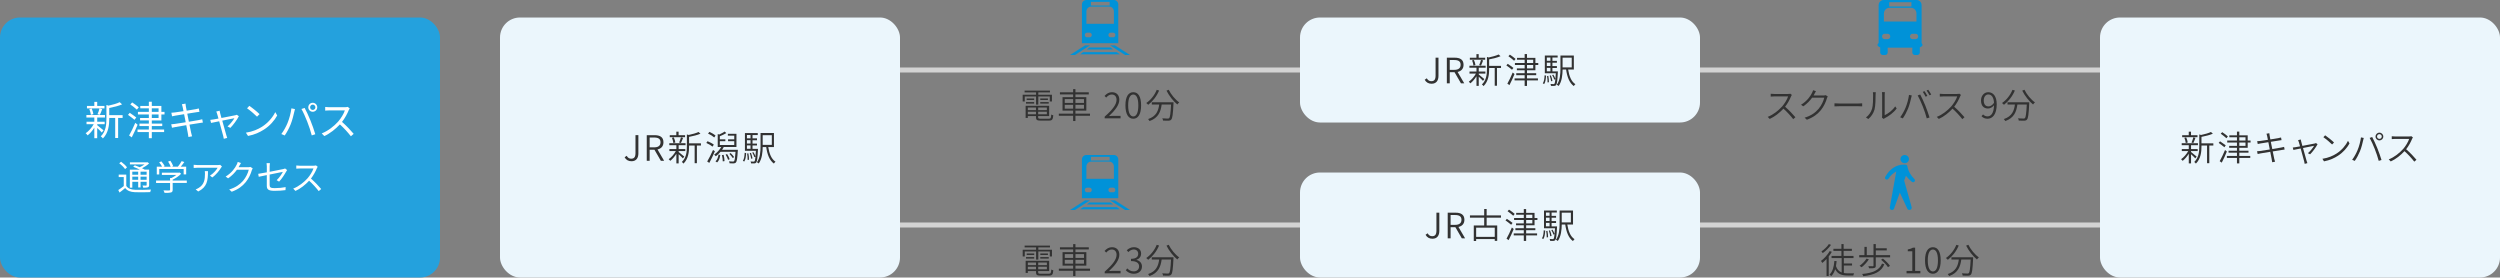 <?xml version="1.0" encoding="UTF-8"?>
<svg id="_レイヤー_2" data-name="レイヤー 2" xmlns="http://www.w3.org/2000/svg" viewBox="0 0 1000 111">
  <rect x="0" y="0" width="1000" height="111" fill="#808080" stroke="none"/>
  <defs>
    <style>
      .cls-1 {
        fill: #24a1dd;
      }

      .cls-1, .cls-2, .cls-3, .cls-4, .cls-5, .cls-6, .cls-7 {
        stroke-width: 0px;
      }

      .cls-2 {
        fill: #d3d3d3;
      }

      .cls-3 {
        fill-rule: evenodd;
      }

      .cls-3, .cls-4 {
        fill: #0092d8;
      }

      .cls-5 {
        fill: #ebf6fc;
      }

      .cls-6 {
        fill: #323232;
      }

      .cls-7 {
        fill: #fff;
      }
    </style>
  </defs>
  <g id="_1" data-name="1">
    <g>
      <rect class="cls-2" x="200" y="27" width="800" height="2"/>
      <g>
        <path class="cls-4" d="M769,17.96c0,.6-.91,1.1-2.03,1.1h-13.94c-1.12,0-2.03-.5-2.03-1.1s.92-1.1,2.03-1.1h13.94c1.12,0,2.03.5,2.03,1.1Z"/>
        <path class="cls-4" d="M755.08,20.96c0,.57-.46,1.04-1.01,1.04h-.97c-.56,0-1.02-.47-1.02-1.04v-1.87c0-.58.46-1.04,1.02-1.04h.97c.56,0,1.01.47,1.01,1.04v1.87Z"/>
        <path class="cls-4" d="M764.93,20.96c0,.57.46,1.04,1.01,1.04h.97c.56,0,1.02-.47,1.02-1.04v-1.87c0-.58-.46-1.04-1.02-1.04h-.97c-.55,0-1.01.47-1.01,1.04v1.87Z"/>
        <path class="cls-4" d="M766.61,0h-13.13c-1.12,0-2.03.94-2.03,2.08v15.55h17.19V2.08c0-1.15-.91-2.08-2.03-2.08ZM755.7.89h8.86v1.7h-8.86V.89ZM753.57,5.39c0-1.25,1-2.28,2.22-2.28h8.57c1.22,0,2.22,1.03,2.22,2.28v3.23h-13.02v-3.23ZM756.1,14.61c0,.57-.46,1.04-1.02,1.04h-1.25c-.55,0-1.01-.47-1.01-1.04v-.06c0-.57.46-1.04,1.01-1.04h1.25c.56,0,1.02.47,1.02,1.04v.06ZM767.27,14.61c0,.57-.46,1.04-1.01,1.04h-1.25c-.56,0-1.02-.47-1.02-1.04v-.06c0-.57.46-1.04,1.02-1.04h1.25c.56,0,1.01.47,1.01,1.04v.06Z"/>
      </g>
      <g>
        <path class="cls-4" d="M445.59,0h-11.1c-.94,0-1.72.8-1.72,1.78v15.51h14.54V1.78c0-.98-.77-1.78-1.72-1.78ZM436.36.76h7.49v1.45h-7.49V.76ZM434.56,4.59c0-1.07.85-1.95,1.88-1.95h7.24c1.04,0,1.88.88,1.88,1.95v4.94h-11v-4.94ZM436.7,14.02c0,.49-.39.89-.86.89h-1.05c-.47,0-.86-.4-.86-.89v-.05c0-.49.39-.89.86-.89h1.05c.47,0,.86.4.86.89v.05ZM446.14,14.02c0,.49-.38.89-.86.89h-1.05c-.47,0-.86-.4-.86-.89v-.05c0-.49.39-.89.86-.89h1.05c.47,0,.86.4.86.89v.05Z"/>
        <polygon class="cls-4" points="429.97 22 428 22 434.06 18.12 436.03 18.12 429.97 22"/>
        <polygon class="cls-4" points="450.03 22 452 22 445.94 18.12 443.98 18.12 450.03 22"/>
        <polygon class="cls-4" points="446.74 20.86 433.26 20.86 432.05 21.73 447.95 21.73 446.74 20.86"/>
        <polygon class="cls-4" points="444.18 18.98 435.76 18.98 434.68 19.79 445.28 19.79 444.18 18.98"/>
      </g>
      <g>
        <path class="cls-4" d="M445.59,62h-11.1c-.94,0-1.72.8-1.72,1.78v15.51h14.54v-15.51c0-.98-.77-1.78-1.72-1.78ZM436.36,62.76h7.49v1.45h-7.49v-1.45ZM434.56,66.59c0-1.07.85-1.95,1.88-1.95h7.24c1.04,0,1.88.88,1.88,1.95v4.94h-11v-4.94ZM436.7,76.02c0,.49-.39.89-.86.89h-1.05c-.47,0-.86-.4-.86-.89v-.05c0-.49.39-.89.86-.89h1.05c.47,0,.86.4.86.89v.05ZM446.14,76.02c0,.49-.38.89-.86.89h-1.05c-.47,0-.86-.4-.86-.89v-.05c0-.49.39-.89.86-.89h1.05c.47,0,.86.4.86.89v.05Z"/>
        <polygon class="cls-4" points="429.97 84 428 84 434.06 80.12 436.03 80.12 429.97 84"/>
        <polygon class="cls-4" points="450.03 84 452 84 445.94 80.12 443.98 80.12 450.03 84"/>
        <polygon class="cls-4" points="446.74 82.86 433.26 82.86 432.05 83.73 447.95 83.73 446.74 82.86"/>
        <polygon class="cls-4" points="444.18 80.98 435.76 80.98 434.68 81.79 445.28 81.79 444.18 80.98"/>
      </g>
      <g>
        <path class="cls-6" d="M414.42,38.58h-4.52v2h-.83v-2.69h5.35v-.92h-4.58v-.74h10.14v.74h-4.66v.92h5.46v2.69h-.87v-2h-4.59v3.25h-.9v-3.25ZM419.53,47.49c.76,0,.88-.25.97-1.69.21.14.55.27.81.32-.14,1.69-.45,2.12-1.72,2.12h-3.29c-1.48,0-1.91-.24-1.91-1.33v-.49h-3.26v.74h-.88v-4.83h9.41v4.09h-4.4v.5c0,.48.18.57,1.08.57h3.19ZM410.4,40.82h3.26v.62h-3.26v-.62ZM413.66,40.01h-3v-.62h3v.62ZM411.13,43.02v1.02h3.26v-1.02h-3.26ZM414.39,45.71v-1.02h-3.26v1.02h3.26ZM418.74,43.02h-3.47v1.02h3.47v-1.02ZM418.74,45.71v-1.02h-3.47v1.02h3.47ZM419.16,39.39v.62h-3.05v-.62h3.05ZM416.1,40.82h3.39v.62h-3.39v-.62Z"/>
        <path class="cls-6" d="M436,46.31h-5.83v2.1h-.92v-2.1h-5.72v-.85h5.72v-1.21h-4.24v-5.39h4.24v-1.09h-5.28v-.85h5.28v-1.27h.92v1.27h5.34v.85h-5.34v1.09h4.36v5.39h-4.36v1.21h5.83v.85ZM425.9,41.17h3.35v-1.53h-3.35v1.53ZM429.25,43.47v-1.54h-3.35v1.54h3.35ZM430.17,39.64v1.53h3.42v-1.53h-3.42ZM433.59,41.93h-3.42v1.54h3.42v-1.54Z"/>
        <path class="cls-6" d="M441.89,46.63c3.28-2.86,4.73-4.93,4.73-6.71,0-1.2-.63-2.12-1.95-2.12-.85,0-1.6.53-2.19,1.22l-.67-.64c.83-.9,1.71-1.5,2.98-1.5,1.82,0,2.94,1.18,2.94,3,0,2.07-1.62,4.19-4.13,6.54.55-.06,1.16-.08,1.68-.08h2.94v.98h-6.35v-.69Z"/>
        <path class="cls-6" d="M450.17,42.15c0-3.56,1.22-5.27,3.15-5.27s3.12,1.72,3.12,5.27-1.2,5.35-3.12,5.35-3.15-1.77-3.15-5.35ZM455.33,42.15c0-3-.81-4.34-2.02-4.34s-2.04,1.34-2.04,4.34.83,4.43,2.04,4.43,2.02-1.37,2.02-4.43Z"/>
        <path class="cls-6" d="M463.65,36.2c-.98,2.34-2.62,4.4-4.37,5.72-.15-.2-.56-.55-.78-.71,1.77-1.19,3.32-3.12,4.19-5.28l.97.28ZM469.41,40.9s0,.34-.01.48c-.21,4.33-.42,5.93-.9,6.44-.29.34-.57.42-1.05.46-.46.03-1.33.01-2.23-.04-.01-.27-.14-.66-.31-.91.94.08,1.84.1,2.16.1.29,0,.45-.03.59-.18.36-.35.57-1.78.76-5.44h-3.75c-.38,2.79-1.27,5.34-4.83,6.61-.13-.22-.39-.59-.59-.8,3.32-1.09,4.1-3.39,4.43-5.81h-2.96v-.91h8.7ZM467.48,35.89c.9,1.9,2.7,4.03,4.22,5.07-.24.2-.59.56-.77.83-1.53-1.22-3.31-3.47-4.33-5.53l.88-.36Z"/>
      </g>
      <g>
        <path class="cls-6" d="M716.74,37.98c-.08.1-.25.39-.32.56-.48,1.22-1.39,2.91-2.38,4.16,1.48,1.27,3.19,3.08,4.12,4.2l-.87.76c-.94-1.23-2.47-2.91-3.91-4.2-1.51,1.62-3.4,3.17-5.5,4.12l-.8-.83c2.27-.88,4.31-2.55,5.79-4.19.95-1.08,2-2.79,2.37-3.99h-5.59c-.49,0-1.25.06-1.37.07v-1.13c.15.03.94.08,1.37.08h5.49c.42,0,.77-.04.98-.1l.63.49Z"/>
        <path class="cls-6" d="M731.1,38.55c-.11.18-.24.49-.31.7-.38,1.44-1.25,3.33-2.48,4.85-1.27,1.54-2.94,2.83-5.56,3.8l-.91-.83c2.52-.74,4.3-2.02,5.59-3.53,1.11-1.3,1.98-3.15,2.27-4.47h-4.86c-.84,1.18-2,2.44-3.56,3.46l-.87-.64c2.41-1.43,3.81-3.5,4.41-4.76.13-.24.32-.71.41-1.05l1.15.38c-.21.35-.43.78-.57,1.04-.11.22-.24.45-.38.69h3.96c.38,0,.66-.04.87-.13l.84.5Z"/>
        <path class="cls-6" d="M733.8,41.33c.41.04,1.09.07,1.89.07h7.7c.71,0,1.19-.04,1.48-.07v1.22c-.28-.01-.84-.06-1.47-.06h-7.72c-.77,0-1.47.03-1.89.06v-1.22Z"/>
        <path class="cls-6" d="M746.38,46.98c1.16-.84,2.02-2.07,2.44-3.46.42-1.3.42-4.12.42-5.66,0-.38-.03-.69-.08-.97h1.15c-.01.18-.07.57-.07.97,0,1.53-.04,4.54-.43,5.94-.41,1.48-1.32,2.84-2.48,3.81l-.94-.63ZM752.78,47.03c.04-.21.08-.48.08-.74v-8.43c0-.52-.06-.88-.07-1.01h1.15c-.01.13-.06.5-.06,1.01v8.22c1.32-.6,3.11-1.91,4.2-3.53l.59.84c-1.22,1.67-3.15,3.08-4.78,3.89-.2.1-.32.2-.46.29l-.66-.55Z"/>
        <path class="cls-6" d="M763.6,37.96l1.11.22c-.08.29-.17.66-.24.95-.18.85-.67,2.96-1.29,4.41-.52,1.27-1.26,2.68-2.06,3.82l-1.05-.45c.88-1.18,1.67-2.65,2.14-3.8.62-1.43,1.2-3.59,1.39-5.17ZM767.09,38.16l.99-.35c.55,1.01,1.44,2.9,2.04,4.41.57,1.4,1.32,3.53,1.69,4.78l-1.11.35c-.35-1.39-1.02-3.31-1.6-4.79-.57-1.44-1.43-3.36-2.03-4.4ZM770.94,38.37l-.7.31c-.27-.56-.76-1.4-1.13-1.93l.69-.29c.35.5.85,1.34,1.15,1.92ZM772.48,37.81l-.69.31c-.31-.62-.77-1.4-1.16-1.92l.67-.29c.36.5.91,1.37,1.18,1.9Z"/>
        <path class="cls-6" d="M784.38,37.98c-.08.1-.25.39-.32.56-.48,1.22-1.39,2.91-2.38,4.16,1.48,1.27,3.19,3.08,4.12,4.2l-.87.76c-.94-1.23-2.47-2.91-3.91-4.2-1.51,1.62-3.4,3.17-5.5,4.12l-.8-.83c2.27-.88,4.31-2.55,5.79-4.19.95-1.08,2-2.79,2.37-3.99h-5.59c-.49,0-1.25.06-1.37.07v-1.13c.15.03.94.08,1.37.08h5.49c.42,0,.77-.04.98-.1l.63.49Z"/>
        <path class="cls-6" d="M793.23,45.77c.45.49,1.06.78,1.75.78,1.34,0,2.54-1.13,2.63-4.44-.64.78-1.51,1.3-2.41,1.3-1.71,0-2.8-1.11-2.8-3.22,0-1.96,1.32-3.31,2.89-3.31,1.98,0,3.4,1.62,3.4,4.83,0,4.2-1.78,5.79-3.68,5.79-1.08,0-1.85-.43-2.41-1.02l.63-.71ZM797.6,41.14c-.11-2.14-.92-3.36-2.31-3.36-1.02,0-1.79.98-1.79,2.41s.62,2.37,1.89,2.37c.7,0,1.5-.41,2.21-1.41Z"/>
        <path class="cls-6" d="M805.95,36.2c-.98,2.34-2.62,4.4-4.37,5.72-.15-.2-.56-.55-.78-.71,1.77-1.19,3.32-3.12,4.19-5.28l.97.28ZM811.7,40.9s0,.34-.01.48c-.21,4.33-.42,5.93-.9,6.44-.29.34-.57.42-1.05.46-.46.03-1.33.01-2.23-.04-.01-.27-.14-.66-.31-.91.94.08,1.84.1,2.16.1.29,0,.45-.03.59-.18.36-.35.57-1.78.76-5.44h-3.75c-.38,2.79-1.27,5.34-4.83,6.61-.13-.22-.39-.59-.59-.8,3.32-1.09,4.1-3.39,4.43-5.81h-2.96v-.91h8.7ZM809.77,35.89c.9,1.9,2.7,4.03,4.22,5.07-.24.2-.59.56-.77.83-1.53-1.22-3.31-3.47-4.33-5.53l.88-.36Z"/>
      </g>
      <rect class="cls-2" x="200" y="89" width="800" height="2"/>
      <path class="cls-3" d="M756.8,84c-.26,0-.51-.11-.68-.31-.17-.19-.24-.45-.2-.7.61-3.43,2.58-14.4,2.58-14.4-1.34.76-2.25,1.6-3.13,2.91-.11.17-.29.28-.5.32-.2.03-.42-.01-.58-.13-.29-.21-.38-.6-.2-.92,2.53-4.48,5.86-5.09,8.27-4.9.27.02.5.22.55.48.48,2.4,1.49,3.88,2.88,5.3.15.15.22.36.2.56-.02.21-.12.4-.29.53-.29.22-.69.21-.97-.02-.89-.73-1.7-1.56-2.36-2.41l-.7,1.92s2.16,7.68,2.99,10.63c.08.27.02.55-.16.78-.18.22-.45.35-.74.35-.36,0-.7-.2-.84-.53-.76-1.62-2.99-6.41-2.99-6.41,0,0-1.7,4.71-2.31,6.38-.13.35-.46.58-.84.58h0ZM761.88,62c.94,0,1.7.73,1.71,1.64,0,.91-.76,1.65-1.7,1.65-.94,0-1.7-.73-1.71-1.64,0-.91.76-1.65,1.7-1.65h0Z"/>
      <g>
        <path class="cls-6" d="M414.43,100.58h-4.52v2h-.83v-2.69h5.35v-.92h-4.58v-.74h10.14v.74h-4.66v.92h5.46v2.69h-.87v-2h-4.59v3.25h-.9v-3.25ZM419.54,109.49c.76,0,.88-.25.97-1.69.21.14.55.27.81.32-.14,1.69-.45,2.12-1.72,2.12h-3.29c-1.48,0-1.91-.24-1.91-1.33v-.49h-3.26v.74h-.88v-4.83h9.41v4.09h-4.4v.5c0,.48.18.57,1.08.57h3.19ZM410.41,102.82h3.26v.62h-3.26v-.62ZM413.68,102.01h-3v-.62h3v.62ZM411.14,105.02v1.02h3.26v-1.02h-3.26ZM414.4,107.71v-1.02h-3.26v1.02h3.26ZM418.75,105.02h-3.47v1.02h3.47v-1.02ZM418.75,107.71v-1.02h-3.47v1.02h3.47ZM419.17,101.39v.62h-3.05v-.62h3.05ZM416.11,102.82h3.39v.62h-3.39v-.62Z"/>
        <path class="cls-6" d="M436.01,108.31h-5.83v2.1h-.92v-2.1h-5.72v-.85h5.72v-1.21h-4.24v-5.39h4.24v-1.09h-5.28v-.85h5.28v-1.27h.92v1.27h5.34v.85h-5.34v1.09h4.36v5.39h-4.36v1.21h5.83v.85ZM425.91,103.17h3.35v-1.53h-3.35v1.53ZM429.26,105.47v-1.54h-3.35v1.54h3.35ZM430.19,101.64v1.53h3.42v-1.53h-3.42ZM433.6,103.93h-3.42v1.54h3.42v-1.54Z"/>
        <path class="cls-6" d="M441.9,108.63c3.28-2.86,4.73-4.93,4.73-6.71,0-1.2-.63-2.12-1.95-2.12-.85,0-1.6.53-2.19,1.22l-.67-.64c.83-.9,1.71-1.5,2.98-1.5,1.82,0,2.94,1.18,2.94,3,0,2.07-1.62,4.19-4.13,6.54.55-.06,1.16-.08,1.68-.08h2.94v.98h-6.35v-.69Z"/>
        <path class="cls-6" d="M450.32,108.1l.59-.74c.6.62,1.37,1.19,2.59,1.19s2.14-.77,2.14-1.99-.87-2.13-3.25-2.13v-.9c2.14,0,2.89-.88,2.89-2.03,0-1.02-.69-1.69-1.79-1.71-.84.01-1.58.45-2.16,1.04l-.63-.74c.76-.69,1.65-1.2,2.83-1.22,1.68.01,2.91.92,2.91,2.55,0,1.27-.74,2.1-1.84,2.49v.06c1.2.28,2.19,1.2,2.19,2.62,0,1.82-1.43,2.91-3.22,2.91-1.6,0-2.59-.69-3.25-1.4Z"/>
        <path class="cls-6" d="M463.64,98.2c-.98,2.34-2.62,4.4-4.37,5.72-.15-.2-.56-.55-.78-.71,1.77-1.19,3.32-3.12,4.19-5.28l.97.28ZM469.4,102.9s0,.34-.01.48c-.21,4.33-.42,5.93-.9,6.44-.29.34-.57.42-1.05.46-.46.03-1.33.01-2.23-.04-.01-.27-.14-.66-.31-.91.94.08,1.83.1,2.16.1.29,0,.45-.03.59-.18.36-.35.57-1.78.76-5.44h-3.75c-.38,2.79-1.27,5.34-4.83,6.61-.13-.22-.39-.59-.59-.8,3.32-1.09,4.1-3.39,4.43-5.81h-2.96v-.91h8.7ZM467.47,97.89c.9,1.9,2.7,4.03,4.22,5.07-.24.2-.59.56-.77.83-1.53-1.22-3.31-3.47-4.33-5.53l.88-.36Z"/>
      </g>
      <g>
        <path class="cls-6" d="M732.74,100.72c-.35.63-.78,1.25-1.25,1.85v7.83h-.87v-6.82c-.55.6-1.12,1.15-1.68,1.6-.08-.18-.38-.62-.55-.81,1.3-.97,2.66-2.45,3.5-3.94l.84.29ZM732.4,97.95c-.8,1.18-2.12,2.47-3.31,3.29-.13-.18-.36-.52-.52-.66,1.09-.76,2.37-1.96,2.98-2.96l.84.32ZM737.56,109.21c.49.08,1.04.13,1.61.13.31,0,2,0,2.47-.01-.14.22-.27.63-.31.87h-2.23c-2.24,0-3.95-.45-5.03-2.52-.34,1.11-.84,2.02-1.54,2.75-.15-.15-.53-.45-.73-.59,1.26-1.19,1.76-3.08,1.95-5.46l.91.07c-.06.71-.15,1.37-.27,2,.48,1.42,1.29,2.16,2.28,2.55v-5.77h-4.05v-.85h3.95v-2.03h-3.21v-.83h3.21v-1.9h.88v1.9h3.31v.83h-3.31v2.03h3.96v.85h-3.87v2.16h3.28v.83h-3.28v3.01Z"/>
        <path class="cls-6" d="M756.04,102.06v.88h-5.73v3.33c0,.52-.11.77-.52.9-.39.15-1.08.15-2.17.15-.04-.27-.18-.59-.29-.85.84.03,1.57.03,1.79.03.22-.01.28-.07.28-.24v-3.32h-5.72v-.88h2.09v-3.32h.94v3.32h2.69v-4.44h.92v1.68h4.38v.85h-4.38v1.91h5.72ZM747.54,103.73c-.74,1.19-1.89,2.39-2.89,3.17-.2-.15-.6-.45-.83-.59,1.05-.71,2.12-1.78,2.79-2.87l.92.29ZM753.73,105.71c-1.13,2.93-3.88,4.24-8.42,4.76-.07-.27-.27-.64-.46-.88,4.34-.39,6.89-1.54,7.97-4.16l.91.28ZM753.17,103.44c1.06.84,2.27,2.05,2.82,2.91l-.8.52c-.5-.83-1.7-2.1-2.76-2.96l.74-.48Z"/>
        <path class="cls-6" d="M762.62,108.37h2.3v-7.86h-1.81v-.74c.88-.15,1.54-.38,2.07-.7h.87v9.3h2.09v.95h-5.52v-.95Z"/>
        <path class="cls-6" d="M770.01,104.15c0-3.56,1.22-5.27,3.15-5.27s3.12,1.72,3.12,5.27-1.2,5.35-3.12,5.35-3.15-1.77-3.15-5.35ZM775.18,104.15c0-3-.81-4.34-2.02-4.34s-2.05,1.34-2.05,4.34.83,4.43,2.05,4.43,2.02-1.37,2.02-4.43Z"/>
        <path class="cls-6" d="M783.5,98.2c-.98,2.34-2.62,4.4-4.37,5.72-.15-.2-.56-.55-.78-.71,1.77-1.19,3.32-3.12,4.19-5.28l.97.28ZM789.26,102.9s0,.34-.01.48c-.21,4.33-.42,5.93-.9,6.44-.29.34-.57.42-1.05.46-.46.03-1.33.01-2.23-.04-.01-.27-.14-.66-.31-.91.94.08,1.84.1,2.16.1.29,0,.45-.03.59-.18.36-.35.57-1.78.76-5.44h-3.75c-.38,2.79-1.27,5.34-4.83,6.61-.13-.22-.39-.59-.59-.8,3.32-1.09,4.1-3.39,4.43-5.81h-2.96v-.91h8.7ZM787.33,97.89c.9,1.9,2.7,4.03,4.22,5.07-.24.2-.59.56-.77.83-1.53-1.22-3.31-3.47-4.33-5.53l.88-.36Z"/>
      </g>
      <g>
        <rect class="cls-5" x="520" y="7" width="160" height="42" rx="8" ry="8"/>
        <g>
          <path class="cls-6" d="M569.88,31.91l.84-.59c.46.84,1.05,1.16,1.82,1.16,1.13,0,1.69-.64,1.69-2.23v-7.19h1.16v7.3c0,1.74-.78,3.14-2.76,3.14-1.26,0-2.17-.55-2.76-1.6Z"/>
          <path class="cls-6" d="M584.38,33.32l-2.56-4.43h-1.92v4.43h-1.16v-10.25h3.14c2.09,0,3.54.74,3.54,2.84,0,1.61-.94,2.55-2.38,2.87l2.65,4.54h-1.3ZM579.9,27.94h1.79c1.65,0,2.56-.66,2.56-2.03s-.91-1.9-2.56-1.9h-1.79v3.94Z"/>
          <path class="cls-6" d="M593.19,32.34c-.31-.36-1.09-1.11-1.69-1.65v3.66h-.91v-3.84c-.71,1.13-1.62,2.19-2.44,2.82-.15-.21-.43-.49-.63-.66,1.01-.67,2.16-1.98,2.86-3.24h-2.58v-.81h2.79v-1.53h-2.83v-.8h6.5v.8h-2.76v1.53h2.66v.81h-2.66v.36c.53.42,1.92,1.54,2.25,1.85l-.56.7ZM594.08,23.89h-6.14v-.8h2.63v-1.43h.91v1.43h2.59v.8ZM589.39,26.23c-.06-.56-.29-1.43-.56-2.09l.73-.17c.31.64.55,1.48.62,2.03l-.78.22ZM591.67,26.02c.27-.56.59-1.46.73-2.07l.85.21c-.27.71-.57,1.53-.84,2.05l-.74-.18ZM600.41,27.2h-1.62v7.09h-.9v-7.09h-2.23v.45c0,2.09-.27,4.86-2.23,6.79-.13-.21-.45-.52-.67-.64,1.82-1.75,2.02-4.17,2.02-6.16v-4.87l.71.22c1.47-.31,3.07-.76,3.96-1.2l.76.69c-1.19.53-2.97.97-4.55,1.27v2.59h4.75v.87Z"/>
          <path class="cls-6" d="M604.8,27.9c-.5-.46-1.5-1.2-2.26-1.74l.55-.63c.73.49,1.75,1.2,2.28,1.64l-.57.73ZM605.82,29.61c-.59,1.44-1.37,3.18-2.05,4.45l-.83-.59c.62-1.08,1.51-2.9,2.14-4.47l.73.6ZM605.64,24.3c-.5-.48-1.51-1.27-2.28-1.82l.59-.62c.76.5,1.78,1.25,2.28,1.71l-.59.73ZM610.8,28.11v1.18h3.68v.78h-3.68v1.3h4.38v.8h-4.38v2.2h-.94v-2.2h-4.03v-.8h4.03v-1.3h-3.36v-.78h3.36v-1.18h-3.11v-.76h3.11v-1.34h-3.89v-.81h3.89v-1.3h-3.05v-.76h3.05v-1.51h.94v1.51h3.36v2.06h1.15v.81h-1.15v2.1h-3.36ZM610.8,25.2h2.48v-1.3h-2.48v1.3ZM610.8,27.35h2.48v-1.34h-2.48v1.34Z"/>
          <path class="cls-6" d="M617.12,33.33c.5-.73.67-1.98.71-3.21l.6.11c-.07,1.26-.22,2.63-.77,3.4l-.55-.31ZM623.15,28.53s0,.27-.01.38c-.18,3.47-.34,4.69-.69,5.11-.21.24-.43.32-.76.35-.28.03-.78.01-1.29-.01-.03-.22-.1-.56-.22-.77.52.04.99.06,1.18.06s.31-.03.41-.14c.15-.2.28-.71.39-1.86l-.46.21c-.14-.5-.49-1.27-.84-1.83l.46-.18c.35.53.69,1.25.84,1.72.06-.59.11-1.32.17-2.25h-4.4v-7.1h5.13v.8h-2.09v1.32h1.79v.76h-1.79v1.33h1.79v.76h-1.79v1.37h2.19ZM618.73,23v1.32h1.44v-1.32h-1.44ZM620.17,25.07h-1.44v1.33h1.44v-1.33ZM618.73,28.53h1.44v-1.37h-1.44v1.37ZM619.32,30.34c.17.81.27,1.86.25,2.55l-.55.08c.03-.7-.07-1.74-.21-2.56l.5-.07ZM620.44,32.51c-.06-.6-.31-1.54-.57-2.26l.48-.11c.29.7.55,1.62.62,2.23l-.52.14ZM627.26,27.82c.41,2.63,1.27,4.83,2.9,5.85-.21.18-.5.52-.64.76-1.75-1.26-2.65-3.61-3.08-6.61h-1.4c-.03,2.09-.27,4.78-1.58,6.57-.15-.15-.53-.38-.74-.48,1.33-1.81,1.46-4.41,1.46-6.43v-5.28h5.36v5.62h-2.27ZM625.03,23.07v3.88h3.66v-3.88h-3.66Z"/>
        </g>
      </g>
      <rect class="cls-5" x="840" y="7" width="160" height="104" rx="8" ry="8"/>
      <g>
        <rect class="cls-5" x="520" y="69" width="160" height="42" rx="8" ry="8"/>
        <g>
          <path class="cls-6" d="M570.22,93.91l.84-.59c.46.84,1.05,1.16,1.82,1.16,1.13,0,1.69-.64,1.69-2.23v-7.19h1.16v7.3c0,1.74-.78,3.14-2.76,3.14-1.26,0-2.17-.55-2.76-1.6Z"/>
          <path class="cls-6" d="M584.72,95.32l-2.56-4.43h-1.92v4.43h-1.16v-10.25h3.14c2.09,0,3.54.74,3.54,2.84,0,1.61-.94,2.55-2.38,2.87l2.65,4.54h-1.3ZM580.24,89.94h1.79c1.65,0,2.56-.66,2.56-2.03s-.91-1.9-2.56-1.9h-1.79v3.94Z"/>
          <path class="cls-6" d="M594.66,87.07v3.11h4.23v6.16h-.99v-.7h-7.44v.76h-.95v-6.22h4.17v-3.11h-5.7v-.91h5.7v-2.55h.98v2.55h5.74v.91h-5.74ZM597.9,91.06h-7.44v3.68h7.44v-3.68Z"/>
          <path class="cls-6" d="M604.46,89.9c-.5-.46-1.5-1.2-2.26-1.74l.55-.63c.73.49,1.75,1.2,2.28,1.64l-.57.73ZM605.49,91.61c-.59,1.44-1.37,3.18-2.05,4.45l-.83-.59c.62-1.08,1.51-2.9,2.14-4.47l.73.6ZM605.3,86.3c-.5-.48-1.51-1.27-2.28-1.82l.59-.62c.76.5,1.78,1.25,2.28,1.71l-.59.73ZM610.46,90.11v1.18h3.68v.78h-3.68v1.3h4.38v.8h-4.38v2.2h-.94v-2.2h-4.03v-.8h4.03v-1.3h-3.36v-.78h3.36v-1.18h-3.11v-.76h3.11v-1.34h-3.89v-.81h3.89v-1.3h-3.05v-.76h3.05v-1.51h.94v1.51h3.36v2.06h1.15v.81h-1.15v2.1h-3.36ZM610.46,87.2h2.48v-1.3h-2.48v1.3ZM610.46,89.35h2.48v-1.34h-2.48v1.34Z"/>
          <path class="cls-6" d="M616.78,95.33c.5-.73.67-1.98.71-3.21l.6.11c-.07,1.26-.22,2.63-.77,3.4l-.55-.31ZM622.82,90.53s0,.27-.01.38c-.18,3.47-.34,4.69-.69,5.11-.21.24-.43.32-.76.35-.28.03-.78.01-1.29-.01-.03-.22-.1-.56-.22-.77.52.04.99.06,1.18.06s.31-.03.41-.14c.15-.2.28-.71.39-1.86l-.46.21c-.14-.5-.49-1.27-.84-1.83l.46-.18c.35.53.69,1.25.84,1.72.06-.59.11-1.32.17-2.25h-4.4v-7.1h5.13v.8h-2.09v1.32h1.79v.76h-1.79v1.33h1.79v.76h-1.79v1.37h2.19ZM618.39,85v1.32h1.44v-1.32h-1.44ZM619.83,87.07h-1.44v1.33h1.44v-1.33ZM618.39,90.53h1.44v-1.37h-1.44v1.37ZM618.98,92.34c.17.81.27,1.86.25,2.55l-.55.08c.03-.7-.07-1.74-.21-2.56l.5-.07ZM620.1,94.51c-.06-.6-.31-1.54-.57-2.26l.48-.11c.29.7.55,1.62.62,2.23l-.52.14ZM626.92,89.82c.41,2.63,1.27,4.83,2.9,5.85-.21.18-.5.52-.64.76-1.75-1.26-2.65-3.61-3.08-6.61h-1.4c-.03,2.09-.27,4.78-1.58,6.57-.15-.15-.53-.38-.74-.48,1.33-1.81,1.46-4.41,1.46-6.43v-5.28h5.37v5.62h-2.27ZM624.69,85.07v3.88h3.66v-3.88h-3.66Z"/>
        </g>
      </g>
      <rect class="cls-1" y="7" width="176" height="104" rx="8" ry="8"/>
      <g>
        <path class="cls-7" d="M40.7,52.99c-.34-.4-1.15-1.18-1.82-1.79v4.07h-1.15v-4.21c-.78,1.23-1.78,2.39-2.67,3.09-.19-.27-.54-.66-.8-.86,1.15-.75,2.42-2.19,3.22-3.6h-2.87v-1.01h3.12v-1.68h-3.17v-1.01h7.43v1.01h-3.1v1.68h2.98v1.01h-2.98v.38c.61.45,2.16,1.71,2.53,2.05l-.7.88ZM41.79,43.36h-7.01v-.99h2.95v-1.62h1.15v1.62h2.91v.99ZM36.36,45.96c-.06-.62-.32-1.58-.62-2.31l.93-.24c.34.72.61,1.66.69,2.27l-.99.27ZM38.99,45.71c.29-.64.66-1.63.8-2.32l1.09.26c-.3.8-.62,1.7-.93,2.27l-.96-.21ZM49.04,47.17h-1.79v8.04h-1.17v-8.04h-2.38v.4c0,2.38-.3,5.59-2.54,7.81-.14-.26-.58-.67-.85-.83,2.03-1.98,2.26-4.75,2.26-7v-5.57l.86.27c1.63-.35,3.43-.86,4.45-1.38l.96.88c-1.36.61-3.36,1.09-5.14,1.44v2.85h5.35v1.12Z"/>
        <path class="cls-7" d="M53.79,47.93c-.58-.51-1.75-1.38-2.59-1.98l.69-.82c.83.56,2.02,1.38,2.62,1.87l-.72.93ZM55.05,49.89c-.69,1.63-1.58,3.59-2.35,5.06l-1.06-.75c.7-1.22,1.74-3.28,2.48-5.07l.93.77ZM54.75,43.85c-.58-.54-1.76-1.46-2.62-2.08l.74-.8c.85.56,2.05,1.42,2.64,1.95l-.75.93ZM60.72,48.17v1.26h4.18v.99h-4.18v1.39h4.93v1.02h-4.93v2.45h-1.18v-2.45h-4.53v-1.02h4.53v-1.39h-3.76v-.99h3.76v-1.26h-3.51v-.96h3.51v-1.42h-4.37v-1.04h4.37v-1.41h-3.43v-.96h3.43v-1.68h1.18v1.68h3.83v2.37h1.26v1.04h-1.26v2.39h-3.83ZM60.72,44.75h2.71v-1.41h-2.71v1.41ZM60.72,47.21h2.71v-1.42h-2.71v1.42Z"/>
        <path class="cls-7" d="M81.17,49.02c-.34.03-.85.11-1.44.21-.88.14-2.37.38-3.94.62.32,1.57.58,2.85.66,3.22.11.46.24,1.01.38,1.46l-1.46.27c-.08-.54-.13-1.02-.24-1.5-.06-.35-.32-1.65-.62-3.23-1.81.3-3.52.59-4.31.74-.62.1-1.06.19-1.41.29l-.29-1.39c.37-.02.99-.08,1.41-.14.8-.11,2.55-.38,4.37-.67l-.64-3.22c-1.52.24-2.91.46-3.52.58-.51.08-.94.18-1.3.27l-.27-1.44c.4-.02.82-.05,1.33-.11.62-.06,2.02-.27,3.52-.51-.18-.86-.29-1.49-.34-1.68-.08-.42-.19-.77-.3-1.09l1.44-.26c.02.3.1.75.14,1.1.03.18.14.83.34,1.73,1.55-.26,3.03-.5,3.7-.62.46-.08.86-.19,1.14-.27l.27,1.34c-.24.03-.74.1-1.15.16-.74.11-2.19.35-3.73.59l.64,3.22c1.63-.27,3.15-.53,3.95-.67.61-.13,1.06-.22,1.39-.32l.27,1.34Z"/>
        <path class="cls-7" d="M95.55,46.48c-.67,1.36-2.32,3.6-3.41,4.67l-1.14-.56c.99-.86,2.21-2.34,2.75-3.3-.37.06-2.64.51-4.85.96.64,2.3,1.42,5.14,1.63,5.83.1.3.26.8.35,1.09l-1.36.35c-.05-.35-.13-.77-.24-1.15-.21-.72-.98-3.57-1.6-5.86-1.5.3-2.82.56-3.25.66l-.32-1.22c.45-.03.85-.1,1.33-.18.22-.03.98-.18,1.95-.35-.24-.85-.43-1.54-.53-1.84-.11-.4-.24-.72-.37-.96l1.36-.34c.05.27.13.62.22,1.02l.51,1.89c2.27-.43,4.99-.96,5.54-1.09.19-.05.45-.11.61-.19l.8.56Z"/>
        <path class="cls-7" d="M104.76,50.73c2.46-1.55,4.42-3.92,5.35-5.89l.77,1.36c-1.1,2-2.96,4.18-5.38,5.68-1.6,1.02-3.62,2-6.29,2.5l-.85-1.31c2.8-.42,4.88-1.39,6.4-2.34ZM103.82,45.66l-1.01,1.01c-.8-.83-2.8-2.54-3.99-3.35l.91-.98c1.14.75,3.19,2.42,4.08,3.31Z"/>
        <path class="cls-7" d="M116.57,43.34l1.42.29c-.1.35-.22.82-.29,1.17-.22.99-.78,3.36-1.46,4.99-.59,1.47-1.46,3.12-2.35,4.4l-1.36-.58c1.01-1.33,1.9-3.01,2.46-4.35.69-1.65,1.36-4.08,1.57-5.92ZM120.56,43.6l1.3-.43c.64,1.15,1.66,3.36,2.34,5.06.66,1.58,1.5,4.03,1.92,5.47l-1.42.46c-.4-1.63-1.14-3.79-1.81-5.51-.64-1.65-1.62-3.87-2.32-5.06ZM125.09,41.11c.99,0,1.81.82,1.81,1.81s-.82,1.79-1.81,1.79-1.78-.8-1.78-1.79.8-1.81,1.78-1.81ZM125.09,43.98c.59,0,1.07-.48,1.07-1.06s-.48-1.07-1.07-1.07-1.04.5-1.04,1.07.46,1.06,1.04,1.06Z"/>
        <path class="cls-7" d="M139.89,43.37c-.1.13-.3.48-.4.7-.54,1.38-1.55,3.25-2.69,4.69,1.68,1.44,3.63,3.52,4.67,4.77l-1.12.98c-1.07-1.41-2.77-3.3-4.4-4.75-1.71,1.84-3.87,3.6-6.24,4.67l-1.02-1.07c2.58-1.01,4.95-2.91,6.59-4.75,1.09-1.23,2.26-3.14,2.66-4.45h-6.24c-.56,0-1.44.06-1.62.08v-1.46c.22.03,1.14.11,1.62.11h6.18c.53,0,.94-.06,1.2-.14l.82.62Z"/>
        <path class="cls-7" d="M50.5,74.34c.67,1.05,1.88,1.51,3.52,1.57,1.53.07,4.72.03,6.39-.08-.11.24-.27.71-.32,1.02-1.56.07-4.52.1-6.07.03-1.84-.07-3.1-.56-3.95-1.67-.71.62-1.46,1.22-2.26,1.81l-.5-1.01c.67-.42,1.47-1.01,2.19-1.58v-3.6h-2.02v-.98h3.03v4.5ZM50.03,67.65c-.43-.69-1.44-1.67-2.33-2.33l.73-.64c.88.63,1.92,1.57,2.37,2.26l-.77.71ZM52.92,75.06h-.98v-7.2h3.99c-.83-.41-1.82-.85-2.66-1.16l.66-.59c.6.21,1.29.49,1.95.77.67-.29,1.36-.7,1.92-1.11h-5.84v-.83h6.84l.2-.06.64.49c-.74.7-1.79,1.4-2.83,1.92.41.2.77.39,1.08.56h1.76v6.16c0,.5-.11.76-.48.91-.36.14-.95.15-1.89.15-.04-.25-.17-.62-.29-.85.66.03,1.26.01,1.43.01.18,0,.24-.06.24-.24v-1.27h-2.44v2.27h-.94v-2.27h-2.35v2.33ZM52.92,68.66v1.23h2.35v-1.23h-2.35ZM55.27,71.93v-1.27h-2.35v1.27h2.35ZM58.65,68.66h-2.44v1.23h2.44v-1.23ZM58.65,71.93v-1.27h-2.44v1.27h2.44Z"/>
        <path class="cls-7" d="M74.72,73.18h-5.65v2.73c0,.62-.17.92-.67,1.08-.5.15-1.3.17-2.58.17-.07-.29-.28-.73-.43-.99,1.06.03,2.02.03,2.28.01.29-.01.36-.08.36-.29v-2.7h-5.6v-.97h5.6v-1.01h.53c.69-.34,1.4-.78,1.98-1.23h-5.79v-.92h6.84l.21-.06.67.5c-.87.9-2.17,1.78-3.4,2.37v.35h5.65v.97ZM63.7,69.78h-.99v-3.1h2.14c-.27-.52-.76-1.23-1.18-1.75l.87-.39c.52.57,1.09,1.37,1.34,1.91l-.48.24h2.86c-.17-.59-.6-1.43-1.02-2.05l.9-.34c.48.66.95,1.55,1.13,2.14l-.6.24h2.48c.53-.64,1.15-1.57,1.5-2.23l1.08.36c-.43.63-.95,1.3-1.43,1.86h2.17v3.1h-1.01v-2.17h-9.76v2.17Z"/>
        <path class="cls-7" d="M88.78,66.61c-.1.14-.28.35-.38.5-.56.95-1.89,2.76-3.49,3.87l-.92-.74c1.29-.76,2.61-2.27,3.05-3.14h-7.97c-.52,0-1.04.03-1.6.08v-1.26c.49.06,1.08.11,1.6.11h8.04c.27,0,.77-.04.98-.08l.69.66ZM83.19,68.46c0,3.8-.34,6.36-3.91,8.14l-1.02-.84c.38-.13.85-.35,1.25-.62,2.17-1.33,2.48-3.33,2.48-5.67,0-.34-.01-.64-.06-1.01h1.26Z"/>
        <path class="cls-7" d="M101.08,67.33c-.11.2-.25.52-.34.74-.38,1.4-1.23,3.31-2.48,4.82-1.27,1.56-2.94,2.84-5.57,3.81l-1.01-.91c2.56-.76,4.31-2.03,5.59-3.52,1.09-1.29,1.95-3.1,2.23-4.37h-4.73c-.84,1.18-2.02,2.42-3.54,3.45l-.97-.73c2.42-1.44,3.8-3.47,4.4-4.73.15-.24.35-.74.43-1.11l1.3.43c-.24.36-.49.83-.63,1.09-.1.2-.21.39-.34.59h3.81c.38,0,.69-.04.91-.13l.94.56Z"/>
        <path class="cls-7" d="M110.66,72.07c1.05-.95,2.07-2.49,2.49-3.33-.24.06-2.82.57-5.29,1.08v4.16c0,.97.35,1.27,2.03,1.27s2.97-.14,4.37-.41l-.06,1.21c-1.25.17-2.65.28-4.4.28-2.61,0-3.08-.67-3.08-2.06v-4.23c-1.41.28-2.66.55-3.22.67l-.22-1.18c.63-.08,1.96-.32,3.45-.6v-2.4c0-.42-.03-.88-.1-1.29h1.33c-.07.41-.1.88-.1,1.29v2.19c2.38-.46,4.83-.97,5.42-1.09.31-.07.57-.15.74-.25l.83.64c-.1.14-.25.38-.35.56-.64,1.16-1.74,2.91-2.86,4.08l-.98-.59Z"/>
        <path class="cls-7" d="M127.08,66.71c-.08.11-.27.42-.35.62-.48,1.2-1.36,2.84-2.35,4.1,1.47,1.26,3.18,3.08,4.09,4.17l-.98.85c-.94-1.23-2.42-2.89-3.85-4.16-1.5,1.61-3.39,3.15-5.46,4.09l-.9-.94c2.25-.88,4.33-2.55,5.77-4.16.95-1.08,1.98-2.75,2.33-3.89h-5.46c-.49,0-1.26.06-1.41.07v-1.27c.2.03.99.1,1.41.1h5.41c.46,0,.83-.06,1.05-.13l.71.55Z"/>
      </g>
      <rect class="cls-5" x="200" y="7" width="160" height="104" rx="8" ry="8"/>
      <g>
        <path class="cls-6" d="M878.11,63.34c-.31-.36-1.09-1.11-1.69-1.65v3.66h-.91v-3.84c-.71,1.13-1.62,2.19-2.44,2.82-.15-.21-.43-.49-.63-.66,1.01-.67,2.16-1.98,2.86-3.24h-2.58v-.81h2.79v-1.53h-2.83v-.8h6.5v.8h-2.76v1.53h2.66v.81h-2.66v.36c.53.42,1.92,1.54,2.25,1.85l-.56.7ZM879.01,54.89h-6.14v-.8h2.63v-1.43h.91v1.43h2.59v.8ZM874.31,57.23c-.06-.56-.29-1.43-.56-2.09l.73-.17c.31.64.55,1.48.62,2.03l-.78.22ZM876.6,57.02c.27-.56.59-1.46.73-2.07l.85.21c-.27.71-.57,1.53-.84,2.05l-.74-.18ZM885.34,58.2h-1.62v7.09h-.9v-7.09h-2.23v.45c0,2.09-.27,4.86-2.23,6.79-.13-.21-.45-.52-.67-.64,1.82-1.75,2.02-4.17,2.02-6.16v-4.87l.71.22c1.47-.31,3.07-.76,3.96-1.2l.76.69c-1.19.53-2.97.97-4.55,1.27v2.59h4.75v.87Z"/>
        <path class="cls-6" d="M889.73,58.9c-.5-.46-1.5-1.2-2.26-1.74l.55-.63c.73.49,1.75,1.2,2.28,1.64l-.57.73ZM890.75,60.61c-.59,1.44-1.37,3.18-2.05,4.45l-.83-.59c.62-1.08,1.51-2.9,2.14-4.47l.73.6ZM890.57,55.3c-.5-.48-1.51-1.27-2.28-1.82l.59-.62c.76.5,1.78,1.25,2.28,1.71l-.59.73ZM895.72,59.11v1.18h3.68v.78h-3.68v1.3h4.38v.8h-4.38v2.2h-.94v-2.2h-4.03v-.8h4.03v-1.3h-3.36v-.78h3.36v-1.18h-3.11v-.76h3.11v-1.34h-3.89v-.81h3.89v-1.3h-3.05v-.76h3.05v-1.51h.94v1.51h3.36v2.06h1.15v.81h-1.15v2.1h-3.36ZM895.72,56.2h2.48v-1.3h-2.48v1.3ZM895.72,58.35h2.48v-1.34h-2.48v1.34Z"/>
        <path class="cls-6" d="M913.84,59.82c-.28.03-.7.1-1.23.18l-3.52.57c.29,1.4.52,2.56.59,2.86.1.41.2.87.34,1.26l-1.15.21c-.07-.46-.11-.88-.21-1.29-.06-.29-.28-1.46-.56-2.89-1.61.27-3.15.52-3.84.64-.53.1-.91.17-1.2.25l-.24-1.11c.32-.01.84-.07,1.2-.11.71-.1,2.27-.34,3.89-.6l-.57-2.91c-1.34.21-2.59.41-3.14.5-.45.08-.81.15-1.11.22l-.22-1.13c.34-.01.7-.04,1.15-.08.56-.06,1.81-.25,3.14-.46-.15-.78-.28-1.36-.31-1.51-.07-.35-.17-.66-.25-.94l1.12-.2c.01.27.08.64.13.95.01.14.14.73.29,1.54,1.39-.22,2.7-.45,3.32-.56.41-.07.73-.15.95-.22l.21,1.06c-.2.01-.59.08-.95.14l-3.35.53.59,2.9c1.44-.24,2.8-.48,3.52-.6.55-.1.92-.18,1.2-.27l.21,1.05Z"/>
        <path class="cls-6" d="M927.02,57.68c-.57,1.19-2.03,3.12-2.98,4.05l-.88-.45c.9-.77,1.98-2.09,2.47-2.96-.32.06-2.41.48-4.43.88.56,2.03,1.26,4.55,1.44,5.14.08.27.21.67.31.92l-1.08.28c-.03-.31-.1-.64-.2-.98-.18-.62-.87-3.15-1.41-5.17-1.36.27-2.54.5-2.9.59l-.25-.97c.39-.03.73-.08,1.13-.15.21-.03.9-.15,1.78-.32-.21-.78-.39-1.4-.48-1.67-.1-.35-.2-.6-.31-.81l1.06-.27c.04.22.11.52.2.87l.46,1.69c2.02-.38,4.48-.85,4.94-.95.15-.04.36-.1.49-.17l.63.43Z"/>
        <path class="cls-6" d="M934.59,61.43c2.13-1.34,3.81-3.42,4.61-5.11l.6,1.06c-.94,1.71-2.54,3.61-4.62,4.93-1.4.9-3.17,1.78-5.58,2.23l-.64-1.02c2.49-.38,4.31-1.25,5.63-2.09ZM933.61,57.01l-.77.78c-.7-.71-2.44-2.21-3.49-2.91l.71-.76c.99.66,2.79,2.11,3.54,2.89Z"/>
        <path class="cls-6" d="M944.39,54.96l1.11.22c-.08.29-.17.66-.24.95-.18.85-.67,2.96-1.29,4.41-.52,1.27-1.26,2.68-2.06,3.82l-1.05-.45c.88-1.18,1.67-2.65,2.14-3.8.62-1.43,1.2-3.59,1.39-5.17ZM947.88,55.16l.99-.35c.55,1.01,1.44,2.9,2.04,4.41.57,1.4,1.32,3.53,1.69,4.78l-1.11.35c-.35-1.39-1.02-3.31-1.6-4.79-.57-1.44-1.43-3.36-2.03-4.4ZM951.76,53.06c.85,0,1.56.7,1.56,1.56s-.7,1.54-1.56,1.54-1.55-.69-1.55-1.54.69-1.56,1.55-1.56ZM951.76,55.55c.52,0,.95-.42.95-.94s-.43-.95-.95-.95-.95.43-.95.95.42.94.95.94Z"/>
        <path class="cls-6" d="M965.16,54.98c-.08.1-.25.39-.32.56-.48,1.22-1.39,2.91-2.38,4.16,1.48,1.27,3.19,3.08,4.12,4.2l-.87.76c-.94-1.23-2.47-2.91-3.91-4.2-1.51,1.62-3.4,3.17-5.5,4.12l-.8-.83c2.27-.88,4.31-2.55,5.79-4.19.95-1.08,2-2.79,2.37-3.99h-5.59c-.49,0-1.25.06-1.37.07v-1.13c.15.03.94.08,1.37.08h5.49c.42,0,.77-.04.98-.1l.63.49Z"/>
      </g>
      <g>
        <path class="cls-6" d="M249.84,62.91l.84-.59c.46.84,1.05,1.16,1.82,1.16,1.13,0,1.69-.64,1.69-2.23v-7.19h1.16v7.3c0,1.74-.78,3.14-2.76,3.14-1.26,0-2.17-.55-2.76-1.6Z"/>
        <path class="cls-6" d="M264.34,64.32l-2.56-4.43h-1.92v4.43h-1.16v-10.25h3.14c2.09,0,3.54.74,3.54,2.84,0,1.61-.94,2.55-2.38,2.87l2.65,4.54h-1.3ZM259.86,58.94h1.79c1.65,0,2.56-.66,2.56-2.03s-.91-1.9-2.56-1.9h-1.79v3.94Z"/>
        <path class="cls-6" d="M273.15,63.34c-.31-.36-1.09-1.11-1.69-1.65v3.66h-.91v-3.84c-.71,1.13-1.62,2.19-2.44,2.82-.15-.21-.43-.49-.63-.66,1.01-.67,2.16-1.98,2.86-3.24h-2.58v-.81h2.79v-1.53h-2.83v-.8h6.5v.8h-2.76v1.53h2.66v.81h-2.66v.36c.53.42,1.92,1.54,2.25,1.85l-.56.7ZM274.04,54.89h-6.14v-.8h2.63v-1.43h.91v1.43h2.59v.8ZM269.35,57.23c-.06-.56-.29-1.43-.56-2.09l.73-.17c.31.64.55,1.48.62,2.03l-.78.22ZM271.64,57.02c.27-.56.59-1.46.73-2.07l.85.21c-.27.71-.57,1.53-.84,2.05l-.74-.18ZM280.38,58.2h-1.62v7.09h-.9v-7.09h-2.23v.45c0,2.09-.27,4.86-2.23,6.79-.13-.21-.45-.52-.67-.64,1.82-1.75,2.02-4.17,2.02-6.16v-4.87l.71.22c1.47-.31,3.07-.76,3.96-1.2l.76.69c-1.19.53-2.97.97-4.55,1.27v2.59h4.75v.87Z"/>
        <path class="cls-6" d="M285.01,58.65c-.55-.46-1.61-1.09-2.49-1.47l.5-.69c.88.34,1.98.92,2.51,1.37l-.52.78ZM285.95,60.51c-.64,1.53-1.51,3.35-2.23,4.65l-.84-.55c.67-1.11,1.62-3.01,2.34-4.64l.73.53ZM285.69,54.98c-.53-.49-1.58-1.16-2.47-1.55l.53-.69c.87.38,1.95,1.01,2.47,1.5l-.53.74ZM295.15,59.89s-.01.29-.03.42c-.18,3.12-.38,4.27-.76,4.69-.22.24-.46.32-.85.35-.34.03-1.01.01-1.68-.01-.01-.24-.11-.57-.24-.8.67.06,1.32.07,1.55.07s.36-.03.48-.14c.25-.27.43-1.26.59-3.74h-6.02c-.57.69-1.22,1.29-1.85,1.77-.14-.15-.49-.5-.67-.67,1.08-.71,2.13-1.82,2.83-3.04h-1.41v-5.18l.59.2c.76-.35,1.64-.83,2.2-1.19l.64.62c-.78.48-1.79.94-2.59,1.26v1.22h2.21v.77h-2.21v1.51h5.77v-1.51h-2.48v-.77h2.48v-1.44h-2.55v-.77h3.43v5.29h-5.07c-.2.38-.42.74-.67,1.11h6.32ZM286.2,64.52c.71-.59,1.05-1.64,1.21-2.7l.71.17c-.17,1.15-.48,2.31-1.29,2.97l-.63-.43ZM289.45,61.94c.22.78.36,1.84.36,2.51l-.71.1c.01-.67-.11-1.69-.32-2.51l.67-.1ZM290.85,61.63c.43.63.84,1.5,1.02,2.06l-.63.24c-.17-.56-.59-1.43-.99-2.1l.6-.2ZM293.12,63.23c-.28-.48-.85-1.18-1.37-1.67l.49-.34c.56.5,1.13,1.18,1.41,1.62l-.53.38Z"/>
        <path class="cls-6" d="M297.15,64.33c.5-.73.67-1.98.71-3.21l.6.11c-.07,1.26-.22,2.63-.77,3.4l-.55-.31ZM303.19,59.53s0,.27-.01.38c-.18,3.47-.34,4.69-.69,5.11-.21.24-.43.32-.76.35-.28.03-.78.01-1.29-.01-.03-.22-.1-.56-.22-.77.52.04.99.06,1.18.06s.31-.03.41-.14c.15-.2.28-.71.39-1.86l-.46.21c-.14-.5-.49-1.27-.84-1.83l.46-.18c.35.53.69,1.25.84,1.72.06-.59.11-1.32.17-2.25h-4.4v-7.1h5.13v.8h-2.09v1.32h1.79v.76h-1.79v1.33h1.79v.76h-1.79v1.37h2.19ZM298.77,54v1.32h1.44v-1.32h-1.44ZM300.21,56.07h-1.44v1.33h1.44v-1.33ZM298.77,59.53h1.44v-1.37h-1.44v1.37ZM299.35,61.34c.17.81.27,1.86.25,2.55l-.55.08c.03-.7-.07-1.74-.21-2.56l.5-.07ZM300.47,63.51c-.06-.6-.31-1.54-.57-2.26l.48-.11c.29.7.55,1.62.62,2.23l-.52.14ZM307.3,58.82c.41,2.63,1.27,4.83,2.9,5.85-.21.18-.5.52-.64.76-1.75-1.26-2.65-3.61-3.08-6.61h-1.4c-.03,2.09-.27,4.78-1.58,6.57-.15-.15-.53-.38-.74-.48,1.33-1.81,1.46-4.41,1.46-6.43v-5.28h5.36v5.62h-2.27ZM305.07,54.07v3.88h3.66v-3.88h-3.66Z"/>
      </g>
    </g>
  </g>
</svg>